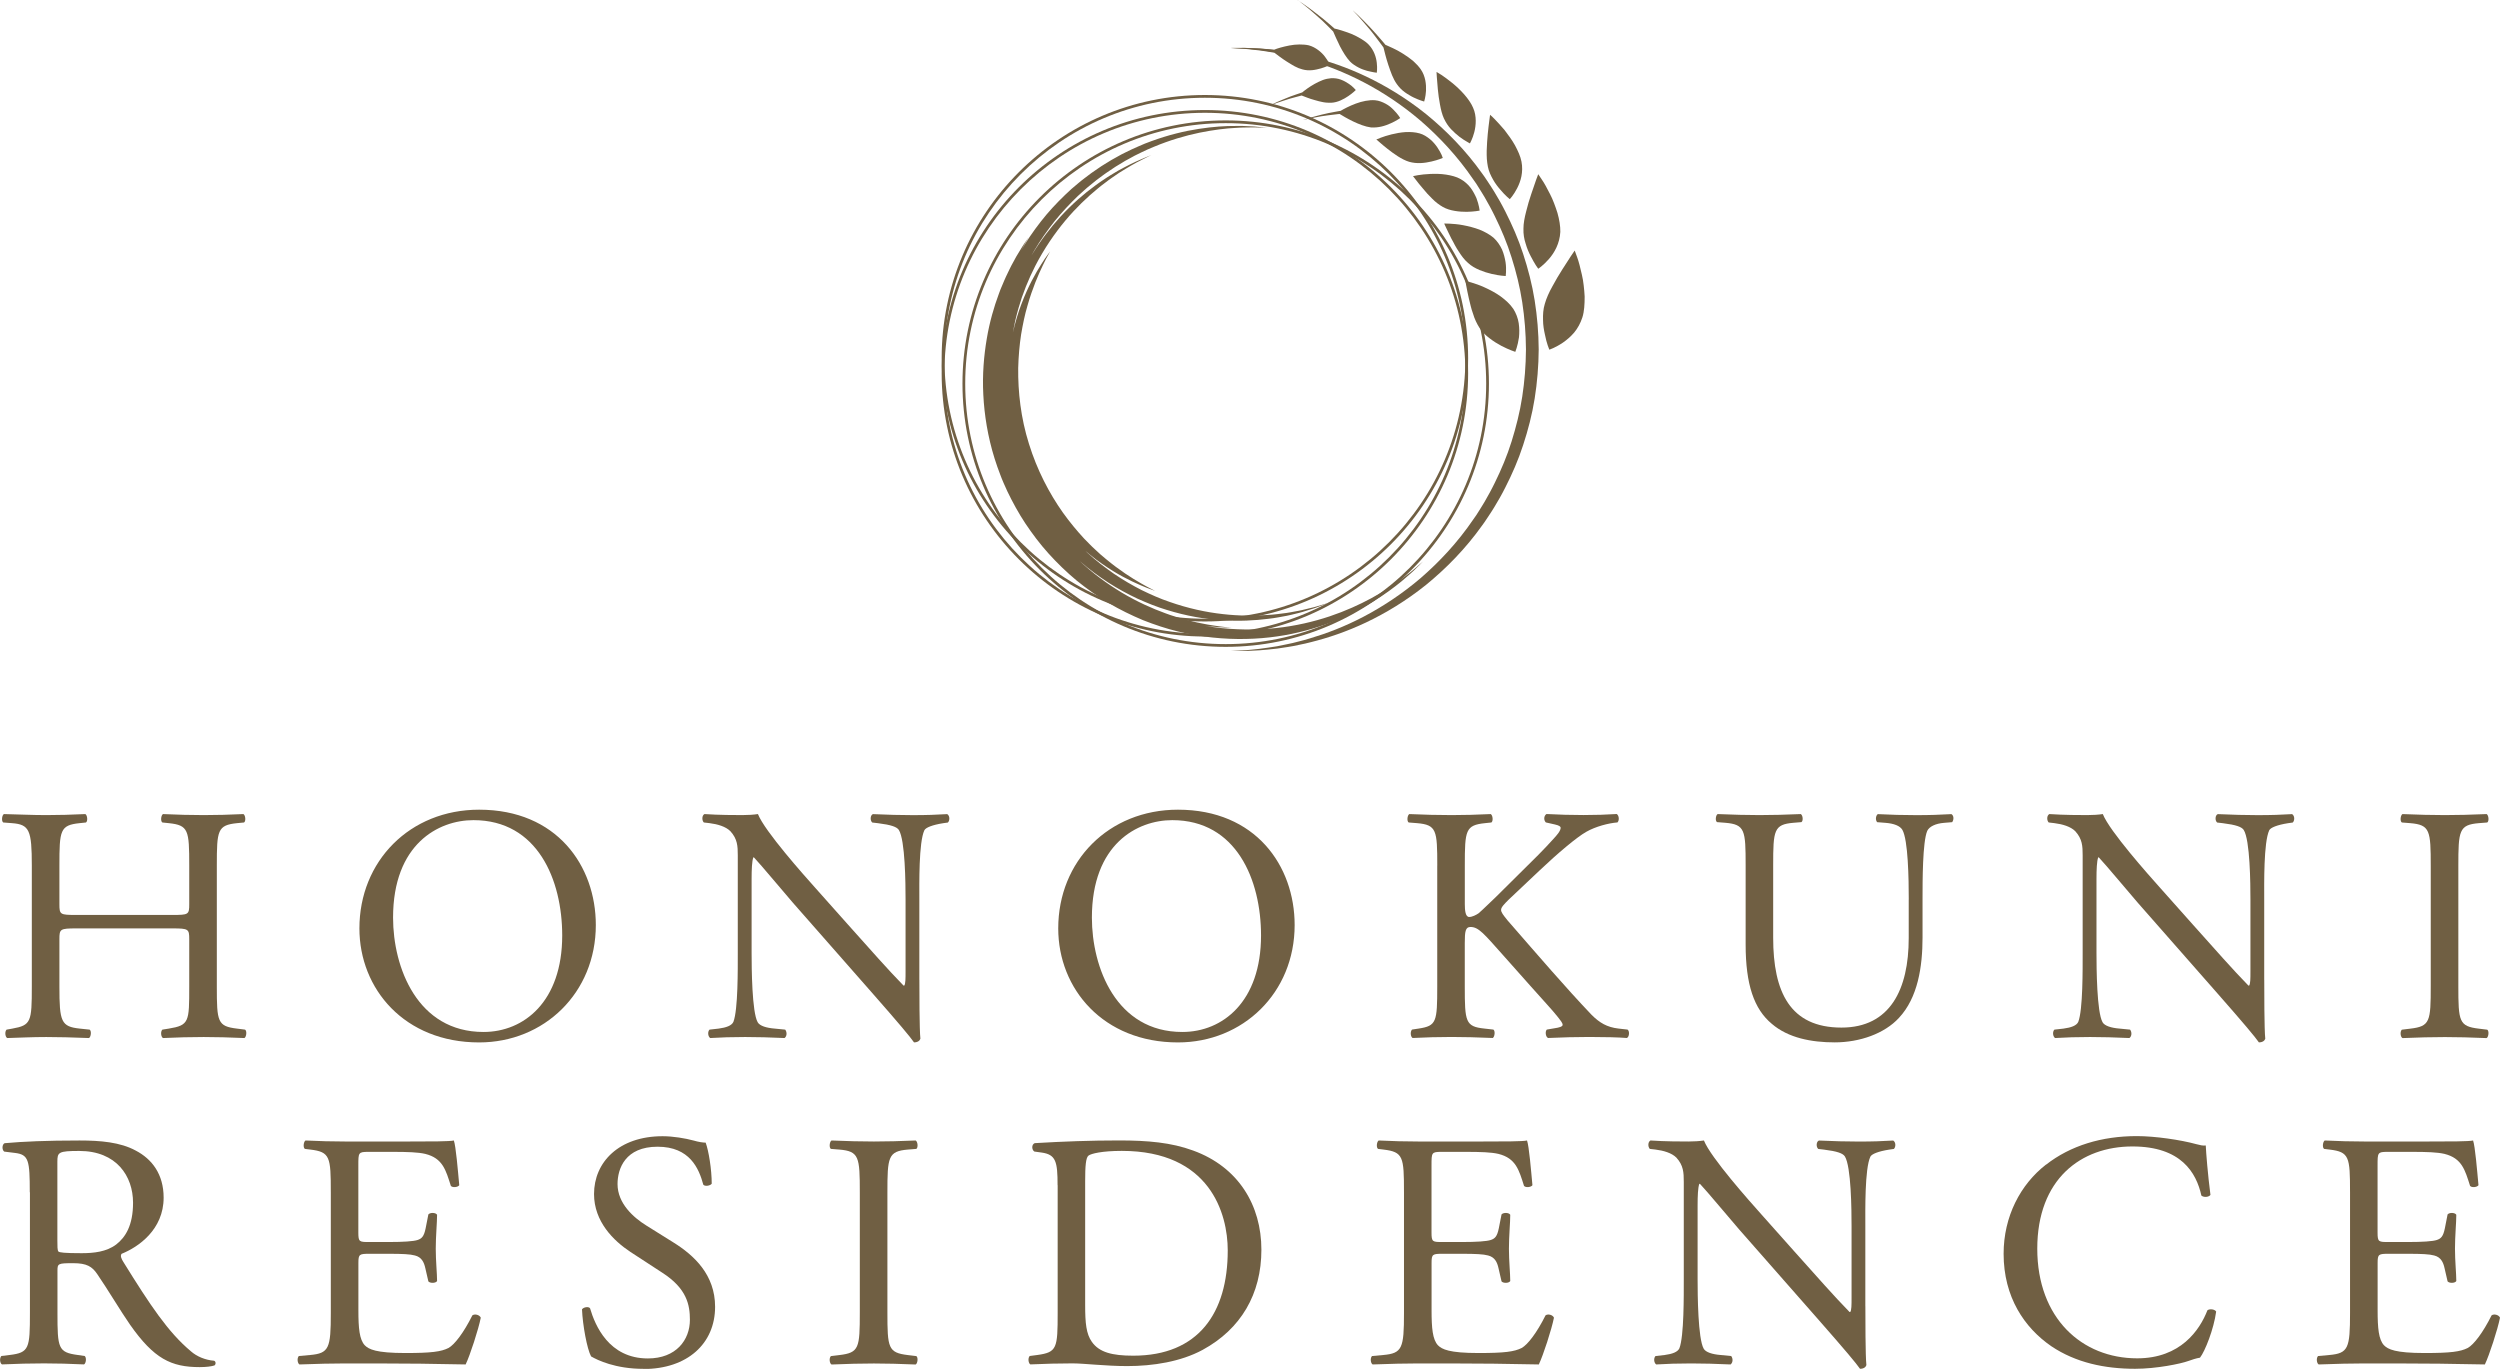 <?xml version="1.0" encoding="UTF-8"?>
<svg id="_レイヤー_2" data-name="レイヤー 2" xmlns="http://www.w3.org/2000/svg" width="490.25" height="268.43" viewBox="0 0 490.25 268.43">
  <defs>
    <style>
      .cls-1 {
        fill: #705f43;
      }
    </style>
  </defs>
  <g id="_レイヤー_1-2" data-name="レイヤー 1">
    <g>
      <g>
        <path class="cls-1" d="M14.95,182.06c-3.17,0-3.3,.13-3.3,2.11v9.3c0,6.92,.33,7.85,4.02,8.24l1.91,.2c.4,.26,.26,1.45-.13,1.65-3.56-.13-5.8-.2-8.38-.2-2.84,0-5.08,.13-7.65,.2-.4-.2-.53-1.25-.13-1.65l1.12-.2c3.69-.66,3.83-1.32,3.83-8.24v-23.74c0-6.92-.46-8.05-3.89-8.31l-1.71-.13c-.4-.26-.26-1.45,.13-1.65,3.23,.07,5.47,.2,8.31,.2,2.57,0,4.81-.07,7.65-.2,.4,.2,.53,1.38,.13,1.65l-1.25,.13c-3.83,.4-3.96,1.38-3.96,8.31v7.58c0,2.04,.13,2.11,3.3,2.11h18.86c3.17,0,3.3-.07,3.3-2.11v-7.58c0-6.92-.13-7.91-4.02-8.31l-1.25-.13c-.4-.26-.26-1.45,.13-1.65,3.03,.13,5.28,.2,7.98,.2s4.81-.07,7.78-.2c.4,.2,.53,1.38,.13,1.65l-1.38,.13c-3.83,.4-3.96,1.38-3.96,8.31v23.74c0,6.92,.13,7.78,3.96,8.24l1.58,.2c.4,.26,.26,1.45-.13,1.65-3.17-.13-5.41-.2-7.98-.2-2.7,0-5.08,.07-7.98,.2-.4-.2-.53-1.25-.13-1.65l1.25-.2c4.02-.66,4.02-1.32,4.02-8.24v-9.3c0-1.98-.13-2.11-3.3-2.11H14.95Z"/>
        <path class="cls-1" d="M70.48,182.06c0-13.19,9.89-23.28,23.48-23.28,15.23,0,22.88,11.01,22.88,22.62,0,13.32-10.16,23.02-22.88,23.02-14.64,0-23.48-10.49-23.48-22.36Zm39.77,1.39c0-10.88-4.81-22.62-17.41-22.62-6.86,0-15.76,4.68-15.76,19.12,0,9.76,4.75,22.42,17.74,22.42,7.91,0,15.43-5.94,15.43-18.93Z"/>
        <path class="cls-1" d="M180.29,192.15c0,1.98,0,9.83,.2,11.54-.13,.4-.53,.72-1.25,.72-.79-1.12-2.7-3.43-8.44-9.96l-15.3-17.41c-1.78-2.04-6.27-7.45-7.65-8.9h-.13c-.26,.79-.33,2.31-.33,4.29v14.38c0,3.1,.07,11.67,1.19,13.65,.4,.72,1.71,1.12,3.36,1.25l2.04,.2c.4,.53,.33,1.32-.13,1.65-2.97-.13-5.28-.2-7.72-.2-2.77,0-4.55,.07-6.86,.2-.46-.33-.53-1.25-.13-1.65l1.78-.2c1.52-.2,2.57-.59,2.9-1.32,.92-2.37,.86-10.42,.86-13.58v-19.06c0-1.85-.07-3.23-1.45-4.75-.92-.92-2.51-1.38-4.09-1.58l-1.12-.13c-.4-.4-.4-1.38,.13-1.65,2.77,.2,6.27,.2,7.45,.2,1.06,0,2.18-.07,3.03-.2,1.32,3.36,9.1,12.07,11.28,14.51l6.4,7.19c4.55,5.08,7.78,8.77,10.88,11.94h.13c.26-.33,.26-1.38,.26-2.77v-14.11c0-3.1-.07-11.67-1.32-13.65-.4-.59-1.45-.99-4.09-1.32l-1.12-.13c-.46-.4-.4-1.45,.13-1.65,3.03,.13,5.28,.2,7.78,.2,2.84,0,4.55-.07,6.79-.2,.53,.33,.53,1.25,.13,1.65l-.92,.13c-2.11,.33-3.43,.86-3.69,1.38-1.12,2.37-.99,10.55-.99,13.59v15.76Z"/>
        <path class="cls-1" d="M207.52,182.06c0-13.19,9.89-23.28,23.48-23.28,15.23,0,22.88,11.01,22.88,22.62,0,13.32-10.16,23.02-22.88,23.02-14.64,0-23.48-10.49-23.48-22.36Zm39.77,1.39c0-10.88-4.81-22.62-17.41-22.62-6.86,0-15.76,4.68-15.76,19.12,0,9.76,4.75,22.42,17.74,22.42,7.91,0,15.43-5.94,15.43-18.93Z"/>
        <path class="cls-1" d="M281.85,169.73c0-6.92-.13-7.98-3.96-8.31l-1.65-.13c-.4-.26-.26-1.45,.13-1.65,3.23,.13,5.34,.2,8.31,.2,2.57,0,4.81-.07,7.65-.2,.4,.2,.53,1.38,.13,1.65l-1.25,.13c-3.83,.4-3.96,1.38-3.96,8.31v7.58c0,1.25,.13,2.51,.86,2.51,.59,0,1.38-.4,1.85-.73,.92-.79,2.64-2.51,3.36-3.17l7.12-7.06c1.25-1.19,4.48-4.55,5.14-5.47,.33-.46,.46-.79,.46-1.05s-.26-.46-1.12-.66l-1.78-.4c-.46-.46-.4-1.32,.13-1.65,2.31,.13,4.95,.2,7.25,.2s4.55-.07,6.53-.2c.46,.33,.53,1.25,.13,1.65-1.71,.13-4.29,.79-6.13,1.85-1.85,1.05-5.54,4.15-9.23,7.65l-5.94,5.61c-.92,.92-1.52,1.52-1.52,2.04,0,.46,.4,.99,1.25,2.04,6.27,7.19,11.34,13.12,16.49,18.53,1.58,1.58,3.03,2.44,5.28,2.7l1.78,.2c.46,.33,.33,1.45-.13,1.65-1.71-.13-4.29-.2-7.39-.2-2.7,0-5.01,.07-8.05,.2-.46-.13-.66-1.25-.26-1.65l1.52-.26c.92-.13,1.58-.33,1.58-.66,0-.4-.46-.92-.92-1.52-1.25-1.58-2.97-3.36-5.47-6.2l-5.28-5.94c-3.76-4.22-4.81-5.54-6.4-5.54-.99,0-1.12,.86-1.12,3.17v8.51c0,6.92,.13,7.85,3.83,8.24l1.78,.2c.4,.26,.26,1.45-.13,1.65-3.23-.13-5.47-.2-8.05-.2-2.7,0-4.95,.07-7.65,.2-.4-.2-.53-1.19-.13-1.65l1.32-.2c3.5-.53,3.63-1.32,3.63-8.24v-23.74Z"/>
        <path class="cls-1" d="M374.31,176.39c0-4.09-.13-11.67-1.25-13.65-.46-.79-1.65-1.25-3.3-1.38l-1.65-.13c-.4-.46-.26-1.32,.13-1.58,2.51,.13,4.95,.2,7.52,.2,2.77,0,4.55-.07,6.92-.2,.53,.33,.46,1.19,.13,1.58l-1.58,.13c-1.65,.13-2.9,.72-3.3,1.58-.92,2.18-.92,9.76-.92,13.45v7.45c0,5.74-.92,11.8-4.62,15.76-2.84,3.1-7.72,4.81-12.6,4.81-4.55,0-9.1-.86-12.33-3.63-3.5-2.9-5.14-7.72-5.14-15.56v-15.56c0-6.86-.13-7.98-3.96-8.31l-1.65-.13c-.4-.26-.26-1.39,.13-1.58,3.3,.13,5.54,.2,8.18,.2s4.88-.07,8.11-.2c.4,.2,.53,1.32,.13,1.58l-1.58,.13c-3.82,.33-3.96,1.45-3.96,8.31v14.24c0,10.62,3.3,17.61,13.39,17.61,9.56,0,13.19-7.52,13.19-17.54v-7.58Z"/>
        <path class="cls-1" d="M444.02,192.15c0,1.98,0,9.83,.2,11.54-.13,.4-.53,.72-1.25,.72-.79-1.12-2.7-3.43-8.44-9.96l-15.3-17.41c-1.78-2.04-6.27-7.45-7.65-8.9h-.13c-.26,.79-.33,2.31-.33,4.29v14.38c0,3.1,.07,11.67,1.19,13.65,.4,.72,1.71,1.12,3.36,1.25l2.04,.2c.4,.53,.33,1.32-.13,1.65-2.97-.13-5.28-.2-7.72-.2-2.77,0-4.55,.07-6.86,.2-.46-.33-.53-1.25-.13-1.65l1.78-.2c1.52-.2,2.57-.59,2.9-1.32,.92-2.37,.86-10.42,.86-13.58v-19.06c0-1.85-.07-3.23-1.45-4.75-.92-.92-2.51-1.38-4.09-1.58l-1.12-.13c-.4-.4-.4-1.38,.13-1.65,2.77,.2,6.27,.2,7.45,.2,1.06,0,2.18-.07,3.03-.2,1.32,3.36,9.1,12.07,11.28,14.51l6.4,7.19c4.55,5.08,7.78,8.77,10.88,11.94h.13c.26-.33,.26-1.38,.26-2.77v-14.11c0-3.1-.07-11.67-1.32-13.65-.4-.59-1.45-.99-4.09-1.32l-1.12-.13c-.46-.4-.4-1.45,.13-1.65,3.03,.13,5.28,.2,7.78,.2,2.84,0,4.55-.07,6.79-.2,.53,.33,.53,1.25,.13,1.65l-.92,.13c-2.11,.33-3.43,.86-3.69,1.38-1.12,2.37-.99,10.55-.99,13.59v15.76Z"/>
        <path class="cls-1" d="M476.67,169.86c0-6.99-.13-8.11-4.02-8.44l-1.65-.13c-.4-.26-.26-1.45,.13-1.65,3.3,.13,5.54,.2,8.31,.2s4.88-.07,8.18-.2c.4,.2,.53,1.38,.13,1.65l-1.65,.13c-3.89,.33-4.02,1.45-4.02,8.44v23.48c0,6.99,.13,7.91,4.02,8.38l1.65,.2c.4,.26,.26,1.45-.13,1.65-3.3-.13-5.54-.2-8.18-.2-2.77,0-5.01,.07-8.31,.2-.4-.2-.53-1.25-.13-1.65l1.65-.2c3.89-.46,4.02-1.38,4.02-8.38v-23.48Z"/>
        <path class="cls-1" d="M5.84,233.81c0-6.27-.2-7.39-2.9-7.72l-2.11-.26c-.46-.33-.46-1.38,.07-1.65,3.69-.33,8.24-.53,14.71-.53,4.09,0,7.98,.33,11.01,1.98,3.17,1.65,5.47,4.62,5.47,9.23,0,6.27-4.95,9.69-8.24,11.01-.33,.4,0,1.05,.33,1.58,5.28,8.51,8.77,13.78,13.26,17.54,1.12,.99,2.77,1.71,4.55,1.85,.33,.13,.4,.66,.07,.92-.59,.2-1.65,.33-2.9,.33-5.61,0-8.97-1.65-13.65-8.31-1.71-2.44-4.42-6.99-6.46-9.96-.99-1.45-2.04-2.11-4.68-2.11-2.97,0-3.1,.07-3.1,1.45v8.31c0,6.92,.13,7.72,3.96,8.24l1.38,.2c.4,.33,.26,1.45-.13,1.65-2.97-.13-5.21-.2-7.85-.2-2.77,0-5.14,.07-8.24,.2-.4-.2-.53-1.19-.13-1.65l1.65-.2c3.83-.46,3.96-1.32,3.96-8.24v-23.67Zm5.41,9.43c0,1.19,0,1.91,.2,2.18,.2,.2,1.19,.33,4.55,.33,2.37,0,4.88-.26,6.79-1.71,1.78-1.38,3.3-3.69,3.3-8.18,0-5.21-3.23-10.16-10.55-10.16-4.09,0-4.29,.26-4.29,2.11v15.43Z"/>
        <path class="cls-1" d="M64.87,233.74c0-6.86-.13-7.85-4.02-8.31l-1.06-.13c-.4-.26-.26-1.45,.13-1.65,2.84,.13,5.08,.2,7.78,.2h12.4c4.22,0,8.11,0,8.9-.2,.4,1.12,.79,5.87,1.06,8.77-.26,.4-1.32,.53-1.65,.13-.99-3.1-1.58-5.41-5.01-6.27-1.39-.33-3.5-.4-6.4-.4h-4.75c-1.98,0-1.98,.13-1.98,2.64v13.19c0,1.85,.2,1.85,2.18,1.85h3.83c2.77,0,4.81-.13,5.61-.4s1.25-.66,1.58-2.31l.53-2.7c.33-.4,1.45-.4,1.71,.07,0,1.58-.26,4.16-.26,6.66,0,2.37,.26,4.88,.26,6.33-.26,.46-1.39,.46-1.71,.07l-.59-2.57c-.26-1.19-.73-2.18-2.04-2.51-.92-.26-2.51-.33-5.08-.33h-3.83c-1.98,0-2.18,.07-2.18,1.78v9.3c0,3.5,.2,5.74,1.25,6.86,.79,.79,2.18,1.52,7.98,1.52,5.08,0,6.99-.26,8.44-.99,1.19-.66,2.97-2.97,4.68-6.4,.46-.33,1.39-.13,1.65,.46-.46,2.31-2.11,7.39-2.97,9.17-5.94-.13-11.8-.2-17.67-.2h-5.94c-2.84,0-5.08,.07-8.97,.2-.4-.2-.53-1.25-.13-1.65l2.18-.2c3.76-.33,4.09-1.32,4.09-8.24v-23.74Z"/>
        <path class="cls-1" d="M126.2,268.43c-5.54,0-9.04-1.71-10.29-2.44-.79-1.45-1.65-6.13-1.78-9.23,.33-.46,1.32-.59,1.58-.2,.99,3.36,3.69,9.83,11.34,9.83,5.54,0,8.24-3.63,8.24-7.58,0-2.9-.59-6.13-5.41-9.23l-6.27-4.09c-3.3-2.18-7.12-5.94-7.12-11.34,0-6.26,4.88-11.34,13.45-11.34,2.04,0,4.42,.4,6.13,.86,.86,.26,1.78,.4,2.31,.4,.59,1.58,1.19,5.28,1.19,8.05-.26,.4-1.32,.59-1.65,.2-.86-3.17-2.64-7.45-8.97-7.45s-7.85,4.29-7.85,7.32c0,3.83,3.17,6.59,5.61,8.11l5.28,3.3c4.15,2.57,8.24,6.4,8.24,12.66,0,7.25-5.47,12.2-14.05,12.2Z"/>
        <path class="cls-1" d="M168.61,233.87c0-6.99-.13-8.11-4.02-8.44l-1.65-.13c-.4-.26-.26-1.45,.13-1.65,3.3,.13,5.54,.2,8.31,.2s4.88-.07,8.18-.2c.4,.2,.53,1.38,.13,1.65l-1.65,.13c-3.89,.33-4.02,1.45-4.02,8.44v23.48c0,6.99,.13,7.91,4.02,8.38l1.65,.2c.4,.26,.26,1.45-.13,1.65-3.3-.13-5.54-.2-8.18-.2-2.77,0-5.01,.07-8.31,.2-.4-.2-.53-1.25-.13-1.65l1.65-.2c3.89-.46,4.02-1.38,4.02-8.38v-23.48Z"/>
        <path class="cls-1" d="M207.39,232.42c0-4.62-.33-6-3.1-6.4l-1.45-.2c-.53-.33-.59-1.38,.07-1.65,5.61-.33,10.95-.53,16.55-.53s10.22,.4,14.51,1.98c8.9,3.23,13.39,10.75,13.39,19.45s-4.02,15.56-11.54,19.65c-4.29,2.31-9.69,3.17-14.77,3.17-4.22,0-8.44-.53-10.75-.53-2.77,0-5.14,.07-8.24,.2-.4-.2-.53-1.25-.13-1.65l1.52-.2c3.83-.53,3.96-1.32,3.96-8.24v-25.06Zm5.41,23.54c0,3.5,.2,5.61,1.32,7.19,1.45,2.04,3.96,2.7,8.11,2.7,12.79,0,18.53-8.38,18.53-20.64,0-7.25-3.5-19.52-20.77-19.52-3.89,0-6,.53-6.53,.92-.53,.4-.66,2.04-.66,5.01v24.33Z"/>
        <path class="cls-1" d="M275.32,233.74c0-6.86-.13-7.85-4.02-8.31l-1.06-.13c-.4-.26-.26-1.45,.13-1.65,2.84,.13,5.08,.2,7.78,.2h12.4c4.22,0,8.11,0,8.9-.2,.4,1.12,.79,5.87,1.06,8.77-.26,.4-1.32,.53-1.65,.13-.99-3.1-1.58-5.41-5.01-6.27-1.39-.33-3.5-.4-6.4-.4h-4.75c-1.98,0-1.98,.13-1.98,2.64v13.19c0,1.85,.2,1.85,2.18,1.85h3.83c2.77,0,4.81-.13,5.61-.4s1.25-.66,1.58-2.31l.53-2.7c.33-.4,1.45-.4,1.71,.07,0,1.58-.26,4.16-.26,6.66,0,2.37,.26,4.88,.26,6.33-.26,.46-1.39,.46-1.71,.07l-.59-2.57c-.26-1.19-.73-2.18-2.04-2.51-.92-.26-2.51-.33-5.08-.33h-3.83c-1.98,0-2.18,.07-2.18,1.78v9.3c0,3.5,.2,5.74,1.25,6.86,.79,.79,2.18,1.52,7.98,1.52,5.08,0,6.99-.26,8.44-.99,1.19-.66,2.97-2.97,4.68-6.4,.46-.33,1.39-.13,1.65,.46-.46,2.31-2.11,7.39-2.97,9.17-5.94-.13-11.8-.2-17.67-.2h-5.94c-2.84,0-5.08,.07-8.97,.2-.4-.2-.53-1.25-.13-1.65l2.18-.2c3.76-.33,4.09-1.32,4.09-8.24v-23.74Z"/>
        <path class="cls-1" d="M365.8,256.16c0,1.98,0,9.83,.2,11.54-.13,.4-.53,.72-1.25,.72-.79-1.12-2.7-3.43-8.44-9.96l-15.3-17.41c-1.78-2.04-6.27-7.45-7.65-8.9h-.13c-.26,.79-.33,2.31-.33,4.29v14.38c0,3.1,.07,11.67,1.19,13.65,.4,.72,1.71,1.12,3.36,1.25l2.04,.2c.4,.53,.33,1.32-.13,1.65-2.97-.13-5.28-.2-7.72-.2-2.77,0-4.55,.07-6.86,.2-.46-.33-.53-1.25-.13-1.65l1.78-.2c1.52-.2,2.57-.59,2.9-1.32,.92-2.37,.86-10.42,.86-13.58v-19.06c0-1.85-.07-3.23-1.45-4.75-.92-.92-2.51-1.38-4.09-1.58l-1.12-.13c-.4-.4-.4-1.38,.13-1.65,2.77,.2,6.27,.2,7.45,.2,1.06,0,2.18-.07,3.03-.2,1.32,3.36,9.1,12.07,11.28,14.51l6.4,7.19c4.55,5.08,7.78,8.77,10.88,11.94h.13c.26-.33,.26-1.38,.26-2.77v-14.11c0-3.1-.07-11.67-1.32-13.65-.4-.59-1.45-.99-4.09-1.32l-1.12-.13c-.46-.4-.4-1.45,.13-1.65,3.03,.13,5.28,.2,7.78,.2,2.84,0,4.55-.07,6.79-.2,.53,.33,.53,1.25,.13,1.65l-.92,.13c-2.11,.33-3.43,.86-3.69,1.38-1.12,2.37-.99,10.55-.99,13.59v15.76Z"/>
        <path class="cls-1" d="M401.22,228.4c4.81-3.76,10.95-5.61,17.81-5.61,3.56,0,8.57,.73,11.67,1.58,.79,.2,1.25,.33,1.85,.26,.07,1.52,.4,5.67,.92,9.69-.33,.46-1.32,.53-1.78,.13-.99-4.48-3.96-9.63-13.52-9.63-10.09,0-18.66,6.4-18.66,20.05s8.77,21.5,19.59,21.5c8.51,0,12.27-5.54,13.78-9.43,.46-.33,1.45-.2,1.71,.26-.46,3.43-2.18,7.78-3.17,9.04-.79,.13-1.58,.4-2.31,.66-1.45,.53-6.2,1.52-10.42,1.52-5.94,0-11.61-1.19-16.42-4.42-5.28-3.63-9.36-9.63-9.36-18.14,0-7.32,3.3-13.59,8.31-17.48Z"/>
        <path class="cls-1" d="M460.84,233.74c0-6.86-.13-7.85-4.02-8.31l-1.06-.13c-.4-.26-.26-1.45,.13-1.65,2.84,.13,5.08,.2,7.78,.2h12.4c4.22,0,8.11,0,8.9-.2,.4,1.12,.79,5.87,1.06,8.77-.26,.4-1.32,.53-1.65,.13-.99-3.1-1.58-5.41-5.01-6.27-1.39-.33-3.5-.4-6.4-.4h-4.75c-1.98,0-1.98,.13-1.98,2.64v13.19c0,1.85,.2,1.85,2.18,1.85h3.83c2.77,0,4.81-.13,5.61-.4s1.25-.66,1.58-2.31l.53-2.7c.33-.4,1.45-.4,1.71,.07,0,1.58-.26,4.16-.26,6.66,0,2.37,.26,4.88,.26,6.33-.26,.46-1.39,.46-1.71,.07l-.59-2.57c-.26-1.19-.73-2.18-2.04-2.51-.92-.26-2.51-.33-5.08-.33h-3.83c-1.98,0-2.18,.07-2.18,1.78v9.3c0,3.5,.2,5.74,1.25,6.86,.79,.79,2.18,1.52,7.98,1.52,5.08,0,6.99-.26,8.44-.99,1.19-.66,2.97-2.97,4.68-6.4,.46-.33,1.39-.13,1.65,.46-.46,2.31-2.11,7.39-2.97,9.17-5.94-.13-11.8-.2-17.67-.2h-5.94c-2.84,0-5.08,.07-8.97,.2-.4-.2-.53-1.25-.13-1.65l2.18-.2c3.76-.33,4.09-1.32,4.09-8.24v-23.74Z"/>
      </g>
      <g>
        <g>
          <path class="cls-1" d="M277.93,111.1c-.73,.65-1.86,1.55-3.35,2.65-3,2.16-7.6,5.02-13.85,7.12-3.12,1.04-6.64,1.88-10.46,2.29-3.83,.41-7.96,.4-12.23-.17-.62-.08-1.24-.17-1.86-.28,.2,.03,.41,.06,.6,.08,.44,.05,.85,.08,1.23,.11,.76,.06,1.4,.14,1.93,.14,1.04,.03,1.59,.05,1.59,.05,0,0-.55-.05-1.58-.16-.52-.04-1.16-.15-1.91-.26-.38-.06-.78-.11-1.21-.19-.43-.09-.89-.18-1.37-.27-.97-.17-2.03-.47-3.19-.75-.58-.16-1.17-.35-1.8-.54-.63-.18-1.26-.41-1.92-.65-2.63-.95-5.54-2.25-8.54-4.04-2.81-1.69-5.73-3.79-8.5-6.41,.1,.09,.2,.18,.3,.27,1.77,1.56,3.64,2.92,5.51,4.15,1.89,1.21,3.82,2.26,5.74,3.16,1.94,.87,3.85,1.64,5.76,2.21,3.8,1.18,7.47,1.81,10.84,2.02,3.36,.23,6.42,.05,9.06-.28,1.33-.14,2.54-.4,3.66-.6,.56-.1,1.08-.26,1.59-.37,.5-.13,.99-.23,1.43-.37,.89-.28,1.69-.51,2.37-.74,.67-.25,1.24-.46,1.7-.63,.46-.16,.81-.31,1.04-.41,.23-.1,.35-.15,.35-.15,0,0-.12,.04-.36,.13-.24,.09-.59,.21-1.06,.34-.47,.14-1.05,.31-1.73,.51-.69,.18-1.5,.36-2.4,.58-.45,.11-.94,.18-1.44,.28-.51,.09-1.03,.21-1.59,.28-1.12,.14-2.32,.32-3.64,.39-2.61,.18-5.6,.21-8.87-.17-3.27-.36-6.8-1.12-10.42-2.39-1.82-.61-3.64-1.42-5.47-2.31-1.82-.93-3.64-1.98-5.42-3.19-1.76-1.23-3.52-2.57-5.18-4.09-.14-.13-.28-.27-.42-.4,.31,.27,.62,.53,.93,.77,.39,.31,.77,.62,1.15,.91,.39,.28,.77,.55,1.14,.82,2.98,2.1,5.64,3.39,7.5,4.19,.92,.42,1.67,.67,2.16,.86,.5,.18,.76,.28,.76,.28,0,0-.25-.13-.72-.38-.47-.25-1.17-.58-2.03-1.1-1.74-.99-4.2-2.53-6.93-4.81-.34-.29-.68-.58-1.04-.88-.35-.3-.69-.64-1.04-.96-.72-.64-1.4-1.39-2.14-2.12-1.41-1.53-2.83-3.23-4.18-5.12-2.68-3.79-5.06-8.36-6.64-13.46-1.61-5.1-2.16-10.21-2.11-14.86,.06-2.33,.26-4.54,.57-6.59,.35-2.05,.74-3.95,1.25-5.65,.97-3.42,2.13-6.08,3-7.88,.22-.45,.42-.85,.59-1.2,.17-.35,.34-.63,.47-.86,.25-.46,.39-.71,.39-.71,0,0-.16,.23-.48,.65-.15,.22-.36,.48-.57,.8-.21,.33-.46,.7-.73,1.13-1.08,1.71-2.54,4.27-3.83,7.68-.66,1.68-1.21,3.59-1.71,5.67,.09-.52,.2-1.03,.31-1.54,.05-.26,.11-.53,.16-.79,.08-.36,.19-.7,.26-1.06l.38-1.4c.14-.45,.28-.9,.42-1.35,.08-.25,.15-.49,.23-.74,.09-.24,.18-.48,.27-.72,.18-.48,.35-.96,.53-1.43,.2-.46,.39-.92,.59-1.38,.1-.23,.19-.46,.29-.68,.11-.22,.21-.44,.32-.66,.21-.44,.42-.88,.63-1.31,1.76-3.42,3.81-6.39,5.91-8.91,2.11-2.52,4.28-4.58,6.31-6.24,.5-.43,1.01-.81,1.49-1.17,.48-.37,.95-.73,1.42-1.04,.46-.32,.91-.62,1.33-.91,.44-.27,.85-.53,1.25-.77,1.58-.97,2.86-1.64,3.74-2.06,.44-.22,.77-.39,1-.5,.23-.1,.35-.15,.35-.15,0,0-.12,.04-.36,.13-.24,.09-.58,.24-1.03,.42-.91,.37-2.23,.96-3.89,1.83-.41,.22-.85,.46-1.3,.7-.44,.27-.91,.55-1.4,.84-.49,.29-.98,.62-1.5,.97-.51,.35-1.05,.7-1.58,1.11-2.15,1.57-4.47,3.56-6.75,6.04-1.99,2.16-3.94,4.7-5.71,7.62,.18-.32,.36-.64,.54-.96,1.23-2.06,2.59-3.98,4.01-5.77,1.44-1.78,2.98-3.41,4.55-4.92,.82-.72,1.59-1.47,2.42-2.12,.41-.33,.81-.67,1.22-.99,.42-.31,.83-.62,1.24-.92,.41-.31,.83-.59,1.25-.87,.42-.28,.83-.56,1.24-.83,.42-.26,.84-.51,1.26-.76,.21-.13,.41-.25,.62-.38,.21-.12,.42-.23,.63-.34,.42-.23,.83-.45,1.24-.68,.41-.22,.83-.41,1.24-.61,.41-.2,.82-.4,1.23-.58,.41-.18,.82-.35,1.22-.52,3.23-1.35,6.29-2.23,9.03-2.8,2.74-.55,5.14-.85,7.11-.94,.49-.02,.96-.07,1.4-.07,.44,0,.85-.01,1.23-.02,.38,0,.73,0,1.05-.01,.32,.01,.61,.02,.87,.03,1.04,.04,1.59,.05,1.59,.05,0,0-.55-.05-1.58-.16-.26-.03-.55-.05-.87-.09-.32-.02-.67-.03-1.06-.05-.38-.02-.79-.04-1.23-.06-.44-.03-.91,0-1.41,0-1.99-.02-4.43,.14-7.23,.57-2.8,.43-5.97,1.18-9.34,2.42-.42,.16-.84,.32-1.27,.48-.43,.17-.85,.36-1.28,.55-.43,.19-.87,.37-1.3,.58-.43,.21-.87,.43-1.31,.64-.22,.11-.44,.22-.66,.33-.22,.12-.43,.24-.65,.36-.44,.24-.88,.49-1.33,.74-.43,.27-.87,.54-1.32,.81-.44,.27-.89,.55-1.32,.86-.44,.3-.88,.61-1.32,.91-.44,.31-.86,.65-1.3,.98-.88,.65-1.71,1.4-2.58,2.12-1.67,1.52-3.32,3.17-4.87,4.99-1.53,1.83-3,3.81-4.32,5.94-.23,.38-.46,.78-.69,1.17,.27-.51,.5-.97,.71-1.32,.5-.84,.76-1.29,.76-1.29,0,0-.29,.43-.85,1.23-.28,.4-.58,.93-.96,1.54-.18,.31-.4,.63-.6,.99-.2,.36-.41,.75-.63,1.16-.47,.81-.89,1.76-1.39,2.78-.25,.51-.46,1.07-.71,1.64-.12,.29-.24,.58-.37,.87-.12,.3-.22,.61-.34,.92-.93,2.5-1.79,5.43-2.35,8.75-.56,3.31-.89,7.02-.68,10.99,.2,3.97,.87,8.21,2.21,12.5,.35,1.07,.7,2.15,1.13,3.22,.39,1.08,.89,2.14,1.37,3.21,1.02,2.12,2.17,4.24,3.52,6.28,1.36,2.03,2.86,4.04,4.55,5.91,1.7,1.88,3.54,3.67,5.54,5.33,2.02,1.64,4.13,3.12,6.3,4.42,2.18,1.29,4.43,2.38,6.69,3.33,2.28,.9,4.57,1.66,6.85,2.22,2.29,.55,4.56,.97,6.79,1.19,4.46,.47,8.75,.35,12.68-.22,3.94-.57,7.52-1.58,10.67-2.79,6.3-2.45,10.79-5.62,13.67-7.97,1.43-1.2,2.51-2.17,3.19-2.87,.7-.69,1.06-1.05,1.06-1.05,0,0-.39,.34-1.13,.97Z"/>
          <g>
            <path class="cls-1" d="M301.74,68.57c-.02-3.27-.29-6.51-.79-9.65-.5-3.15-1.3-6.2-2.26-9.13-.95-2.94-2.18-5.72-3.52-8.36-.35-.65-.67-1.32-1.04-1.95-.37-.63-.74-1.26-1.11-1.89-.37-.62-.78-1.21-1.17-1.82-.21-.32-.56-.83-.77-1.15-.15-.2-.3-.41-.44-.61-3.28-4.61-7.09-8.46-10.98-11.63-3.91-3.14-7.94-5.56-11.77-7.38-3.84-1.83-7.5-3.04-10.76-3.86-.81-.23-1.61-.38-2.37-.54-.76-.16-1.5-.32-2.21-.42-.71-.11-1.39-.21-2.04-.31-.65-.08-1.27-.13-1.86-.2-1.17-.14-2.22-.17-3.12-.22-.45-.02-.87-.05-1.25-.06-.38,0-.73,0-1.04,0-1.24,0-1.89,0-1.89,0,0,0,.65,.04,1.89,.1,.31,.02,.65,.03,1.04,.05,.38,.03,.8,.08,1.24,.12,.9,.09,1.94,.18,3.09,.38,.58,.09,1.19,.18,1.83,.28,.64,.13,1.3,.27,2,.41,.7,.13,1.42,.32,2.17,.51,.75,.19,1.53,.38,2.32,.64,3.18,.94,6.72,2.29,10.41,4.21,3.69,1.92,7.52,4.41,11.23,7.58,3.68,3.19,7.27,7.01,10.34,11.52,.19,.28,.39,.56,.59,.84l.4,.64c.4,.67,.85,1.32,1.24,2.01,.34,.61,.69,1.22,1.03,1.84,.35,.61,.64,1.26,.97,1.89,1.26,2.56,2.4,5.25,3.28,8.08,.89,2.82,1.63,5.75,2.09,8.78,.46,3.02,.71,6.12,.73,9.26-.02,3.14-.27,6.24-.73,9.26-.46,3.03-1.21,5.95-2.09,8.78-.88,2.83-2.02,5.52-3.28,8.08-.33,.63-.62,1.28-.97,1.89-.35,.62-.69,1.23-1.03,1.84-.39,.69-.84,1.34-1.24,2.01l-.4,.63c-.2,.28-.39,.56-.59,.84-3.07,4.52-6.66,8.33-10.34,11.52-3.71,3.16-7.55,5.65-11.23,7.58-3.69,1.93-7.23,3.27-10.41,4.21-.79,.26-1.57,.45-2.32,.64-.75,.19-1.46,.39-2.17,.51-.7,.14-1.37,.28-2,.41-.64,.11-1.25,.19-1.83,.28-1.16,.2-2.19,.28-3.09,.38-.45,.04-.86,.09-1.24,.12-.38,.02-.73,.04-1.04,.05-1.24,.07-1.89,.1-1.89,.1,0,0,.65,0,1.89,0,.31,0,.66,0,1.04,0,.38,0,.8-.04,1.25-.06,.91-.05,1.95-.08,3.12-.22,.59-.06,1.21-.12,1.86-.2,.65-.1,1.33-.2,2.04-.31,.71-.09,1.45-.26,2.21-.42,.76-.16,1.56-.31,2.37-.54,3.26-.81,6.92-2.03,10.76-3.85,3.83-1.82,7.86-4.24,11.77-7.38,3.88-3.17,7.69-7.01,10.98-11.63,.15-.2,.29-.4,.44-.61,.21-.32,.56-.83,.77-1.15,.39-.6,.8-1.19,1.17-1.82,.37-.63,.74-1.25,1.11-1.89,.38-.63,.69-1.3,1.04-1.95,1.35-2.64,2.57-5.42,3.52-8.36,.96-2.93,1.76-5.98,2.26-9.13,.5-3.15,.77-6.38,.79-9.65Z"/>
            <g>
              <path class="cls-1" d="M249.87,10.33s-.53-.08-1.32-.21c-.4-.06-.86-.15-1.36-.21-.5-.05-1.03-.11-1.57-.17-.53-.05-1.07-.13-1.57-.16-.5-.03-.97-.06-1.37-.08-.81-.05-1.34-.08-1.34-.08,0,0,.53,0,1.33-.01,.8,0,1.86-.03,2.93,.04,.53,.02,1.07,.05,1.56,.07,.5,.02,.96,.08,1.36,.11,.8,.07,1.33,.12,1.33,.12,.61-.26,1.72-.58,3-.83,.64-.13,1.31-.19,1.96-.2,.65,0,1.29,.04,1.85,.17,.69,.19,1.31,.53,1.83,.92,.53,.39,.97,.83,1.31,1.28,.68,.88,1,1.63,1,1.63,0,0-.73,.39-1.76,.69-.51,.14-1.1,.29-1.72,.35-.62,.06-1.26,.03-1.9-.15-.5-.12-1.02-.33-1.54-.61-.52-.27-1.04-.62-1.55-.93-1.01-.63-1.92-1.37-2.46-1.76Z"/>
              <g>
                <g>
                  <path class="cls-1" d="M278.36,26.15c.81,.22,1.48,.67,2.08,1.16,.6,.49,1.07,1.08,1.44,1.62,.37,.55,.64,1.05,.81,1.42,.16,.38,.24,.62,.24,.62,0,0-.23,.1-.62,.24-.39,.14-.94,.31-1.59,.46-.65,.15-1.38,.28-2.13,.31-.75,.03-1.5-.04-2.25-.25-1.46-.44-3.01-1.57-4.26-2.55-.63-.48-1.16-.96-1.55-1.29-.39-.33-.63-.54-.63-.54,0,0,.32-.14,.85-.34,.54-.21,1.28-.45,2.13-.66,.85-.21,1.82-.39,2.78-.45,.94-.04,1.88,.02,2.69,.25Z"/>
                  <path class="cls-1" d="M286.41,35.11c.78,.44,1.46,1.04,1.97,1.71,.5,.68,.88,1.41,1.16,2.06,.51,1.35,.62,2.42,.62,2.42,0,0-1.1,.22-2.54,.24-.72,0-1.52-.04-2.32-.18-.82-.13-1.63-.37-2.35-.77-.71-.41-1.46-.97-2.1-1.63-.66-.65-1.31-1.34-1.84-2.02-.56-.64-1.04-1.25-1.37-1.69-.16-.23-.3-.4-.4-.52-.09-.12-.15-.19-.15-.19,0,0,.37-.09,.99-.19,.61-.1,1.45-.2,2.41-.24,.96-.04,2.05-.03,3.07,.13,.51,.08,1.02,.18,1.5,.32,.49,.14,.94,.31,1.32,.54Z"/>
                  <path class="cls-1" d="M292.91,46.64c.71,.66,1.25,1.47,1.64,2.3,.36,.84,.56,1.71,.69,2.48,.12,.77,.1,1.46,.09,1.94-.02,.48-.06,.77-.06,.77,0,0-1.21-.05-2.73-.41-.77-.17-1.57-.43-2.41-.77-.82-.35-1.61-.79-2.26-1.4-.69-.59-1.27-1.37-1.8-2.21-.28-.41-.54-.84-.77-1.27-.12-.22-.23-.43-.34-.65-.11-.21-.23-.42-.34-.62-.43-.81-.74-1.57-1.02-2.1-.26-.53-.39-.87-.39-.87,0,0,.41,0,1.08,.03,.66,.04,1.62,.1,2.63,.3,1.01,.19,2.15,.47,3.21,.87,1.04,.42,2.02,.96,2.77,1.6Z"/>
                  <path class="cls-1" d="M296.74,60.53c.56,.88,.93,1.87,1.08,2.85,.14,.98,.14,1.94,.05,2.78-.24,1.68-.72,2.84-.72,2.84,0,0-1.25-.4-2.75-1.19-.75-.4-1.55-.89-2.29-1.47-.77-.58-1.48-1.26-1.99-2.06-.51-.8-.97-1.76-1.26-2.77-.18-.5-.34-1.01-.46-1.52-.13-.51-.23-1.01-.36-1.48-.24-.95-.36-1.81-.5-2.43-.13-.62-.18-1.01-.18-1.01,0,0,.43,.1,1.12,.31,.68,.21,1.67,.52,2.67,.99,1.01,.46,2.13,1.04,3.12,1.75,.97,.71,1.87,1.53,2.46,2.41Z"/>
                  <path class="cls-1" d="M248.34,21.02s.42-.21,1.04-.52c.63-.33,1.48-.68,2.36-1.05,.44-.18,.89-.37,1.31-.53,.42-.15,.82-.29,1.16-.41,.69-.24,1.16-.39,1.16-.39,.53-.45,1.41-1.1,2.43-1.67,.51-.28,1.06-.55,1.61-.76,.55-.2,1.09-.31,1.6-.35,.67-.04,1.33,.05,1.92,.27,.59,.22,1.12,.52,1.56,.82,.22,.15,.42,.3,.59,.44,.17,.15,.32,.29,.43,.4,.24,.24,.36,.39,.36,.39,0,0-.58,.59-1.46,1.18-.88,.6-2.08,1.25-3.33,1.31-.49,.01-1.05,0-1.61-.11-.56-.09-1.11-.26-1.65-.41-1.08-.28-2.03-.71-2.57-.9,0,0-.45,.12-1.13,.3-.33,.09-.72,.2-1.14,.31-.41,.12-.85,.27-1.29,.41-.87,.29-1.7,.56-2.34,.83-.62,.25-1.03,.42-1.03,.42Z"/>
                  <path class="cls-1" d="M255.56,23.52s.44-.14,1.1-.36c.66-.2,1.55-.43,2.47-.67,.46-.12,.92-.22,1.36-.31,.44-.09,.85-.17,1.2-.23,.36-.07,.66-.12,.87-.16,.21-.04,.33-.05,.33-.05,.63-.37,1.71-.95,2.97-1.42,.63-.24,1.28-.42,1.93-.54,.65-.12,1.29-.17,1.88-.12,.75,.07,1.43,.35,2.05,.68,.31,.17,.6,.35,.86,.56,.26,.21,.49,.42,.7,.64,.42,.42,.75,.82,.97,1.12,.22,.29,.33,.5,.33,.5,0,0-.19,.13-.51,.32-.33,.2-.79,.46-1.34,.7-.55,.25-1.18,.49-1.84,.64-.66,.15-1.35,.22-2.06,.17-2.21-.29-5.08-1.99-6.13-2.64,0,0-.11,0-.32,.03-.2,.02-.49,.06-.84,.1-.34,.04-.74,.09-1.16,.14-.42,.05-.86,.11-1.32,.19-.9,.16-1.76,.32-2.41,.46-.65,.16-1.08,.26-1.08,.26Z"/>
                </g>
                <g>
                  <path class="cls-1" d="M283.17,23.26c.37,.78,.83,1.49,1.38,2.07,.55,.58,1.13,1.09,1.67,1.51,.54,.41,1.06,.73,1.43,.94,.36,.23,.6,.34,.6,.34,0,0,.13-.22,.3-.61,.17-.38,.4-.95,.56-1.6,.17-.66,.29-1.43,.28-2.25-.01-.82-.14-1.72-.53-2.56-.74-1.72-2.49-3.55-4.11-4.86-.81-.65-1.56-1.2-2.12-1.57-.57-.36-.93-.56-.93-.56,0,0,.01,.38,.06,.99,.05,.61,.11,1.46,.2,2.42,.09,.95,.23,1.99,.42,2.98,.18,1.01,.42,1.97,.78,2.75Z"/>
                  <path class="cls-1" d="M291.77,32.67c.18,.94,.58,1.77,1.01,2.53,.43,.77,.94,1.44,1.44,2,.95,1.15,1.85,1.86,1.85,1.86,0,0,.76-.81,1.44-2.14,.34-.67,.67-1.47,.84-2.36,.17-.88,.21-1.85,.01-2.87-.19-1.02-.69-2.1-1.27-3.19-.6-1.08-1.36-2.09-2.06-3.01-.74-.88-1.45-1.63-1.96-2.16-.25-.27-.48-.47-.63-.61-.15-.14-.24-.21-.24-.21,0,0-.06,.41-.14,1.08-.09,.68-.21,1.62-.31,2.66-.1,1.04-.17,2.17-.21,3.3-.01,.56,0,1.11,.03,1.63,.04,.52,.11,1.02,.2,1.49Z"/>
                  <path class="cls-1" d="M298.75,44.84c-.04,1.04,.13,2.03,.43,2.93,.26,.92,.62,1.76,1,2.48,.38,.72,.72,1.34,1,1.77,.28,.43,.47,.68,.47,.68,0,0,1.01-.66,2.08-1.89,1.09-1.24,2.13-3.06,2.25-5.33,.02-1.12-.19-2.42-.56-3.72-.2-.64-.43-1.29-.67-1.92-.12-.31-.25-.62-.38-.93-.14-.3-.28-.59-.42-.87-.57-1.12-1.1-2.12-1.57-2.79-.44-.68-.73-1.09-.73-1.09,0,0-.17,.43-.42,1.12-.26,.7-.56,1.65-.94,2.74-.37,1.09-.73,2.28-1.01,3.45-.31,1.19-.53,2.34-.53,3.36Z"/>
                  <path class="cls-1" d="M302.94,59.57c-.33,1.08-.38,2.15-.35,3.18,0,1.03,.18,2.01,.37,2.86,.32,1.71,.86,2.96,.86,2.96,0,0,1.23-.4,2.68-1.39,.72-.5,1.5-1.15,2.2-1.97,.67-.82,1.24-1.82,1.61-2.99,.37-1.17,.44-2.59,.44-4.07-.03-.73-.11-1.47-.19-2.2-.09-.73-.19-1.45-.36-2.11-.3-1.34-.6-2.53-.91-3.37-.29-.84-.49-1.34-.49-1.34,0,0-.29,.41-.73,1.07-.45,.67-1.02,1.59-1.7,2.64-.67,1.05-1.35,2.2-1.97,3.36-.65,1.16-1.16,2.31-1.46,3.38Z"/>
                  <path class="cls-1" d="M254.48,0s.47,.36,1.17,.91c.7,.53,1.6,1.32,2.47,2.09,.43,.39,.86,.76,1.26,1.13,.39,.38,.75,.73,1.06,1.04,.6,.6,1,1.01,1,1.01,.29,.66,.76,1.77,1.32,2.88,.29,.55,.6,1.11,.93,1.62,.33,.51,.68,1,1.05,1.38,.49,.51,1.07,.86,1.65,1.17,.58,.31,1.17,.51,1.7,.66,.27,.07,.52,.13,.75,.17,.23,.05,.43,.09,.6,.12,.34,.06,.55,.08,.55,.08,0,0,.13-.82,0-1.93-.12-1.11-.54-2.46-1.57-3.56-.41-.45-.96-.82-1.55-1.18-.6-.35-1.25-.7-1.9-.96-1.31-.5-2.56-.89-3.27-1.03,0,0-.42-.37-1.06-.92-.32-.28-.7-.6-1.11-.94-.41-.34-.86-.68-1.31-1.03-.91-.69-1.83-1.41-2.55-1.88-.72-.49-1.21-.82-1.21-.82Z"/>
                  <path class="cls-1" d="M265.33,2.1s.41,.43,1.03,1.08c.6,.66,1.38,1.57,2.13,2.46,.38,.44,.74,.9,1.07,1.34,.33,.43,.63,.84,.89,1.18,.26,.34,.47,.63,.62,.83,.15,.2,.23,.32,.23,.32,.19,.78,.51,2.1,.95,3.43,.23,.66,.46,1.36,.73,2.01,.27,.65,.58,1.24,.93,1.73,.45,.64,.99,1.19,1.58,1.61,.29,.22,.6,.4,.89,.57,.29,.18,.58,.34,.86,.47,.56,.27,1.06,.46,1.43,.59,.36,.11,.6,.19,.6,.19,0,0,.08-.22,.16-.6,.08-.37,.18-.89,.21-1.51,.03-.61,0-1.32-.14-2.05-.15-.73-.42-1.49-.9-2.17-.39-.56-.91-1.11-1.51-1.65-.61-.51-1.3-.98-1.98-1.41-.67-.44-1.36-.78-1.96-1.07-.6-.29-1.12-.52-1.48-.67,0,0-.09-.12-.24-.3-.16-.19-.39-.45-.66-.77-.28-.32-.61-.7-.96-1.1-.36-.41-.74-.84-1.14-1.25-.8-.82-1.61-1.67-2.25-2.28-.65-.6-1.08-.99-1.08-.99Z"/>
                </g>
              </g>
            </g>
          </g>
        </g>
        <path class="cls-1" d="M236.28,121.87c-28.46,0-51.62-23.16-51.62-51.62s23.16-51.62,51.62-51.62,51.62,23.16,51.62,51.62-23.16,51.62-51.62,51.62Zm0-102.7c-28.17,0-51.08,22.92-51.08,51.08s22.92,51.08,51.08,51.08,51.08-22.92,51.08-51.08-22.92-51.08-51.08-51.08Z"/>
        <path class="cls-1" d="M236.28,124.82c-28.46,0-51.62-23.16-51.62-51.62s23.16-51.62,51.62-51.62,51.62,23.16,51.62,51.62-23.16,51.62-51.62,51.62Zm0-102.7c-28.17,0-51.08,22.92-51.08,51.08s22.92,51.08,51.08,51.08,51.08-22.92,51.08-51.08-22.92-51.08-51.08-51.08Z"/>
        <path class="cls-1" d="M240.36,126.85c-28.46,0-51.62-23.16-51.62-51.62s23.16-51.62,51.62-51.62,51.62,23.16,51.62,51.62-23.16,51.62-51.62,51.62Zm0-102.7c-28.17,0-51.08,22.92-51.08,51.08s22.92,51.08,51.08,51.08,51.08-22.92,51.08-51.08-22.92-51.08-51.08-51.08Z"/>
      </g>
    </g>
  </g>
</svg>